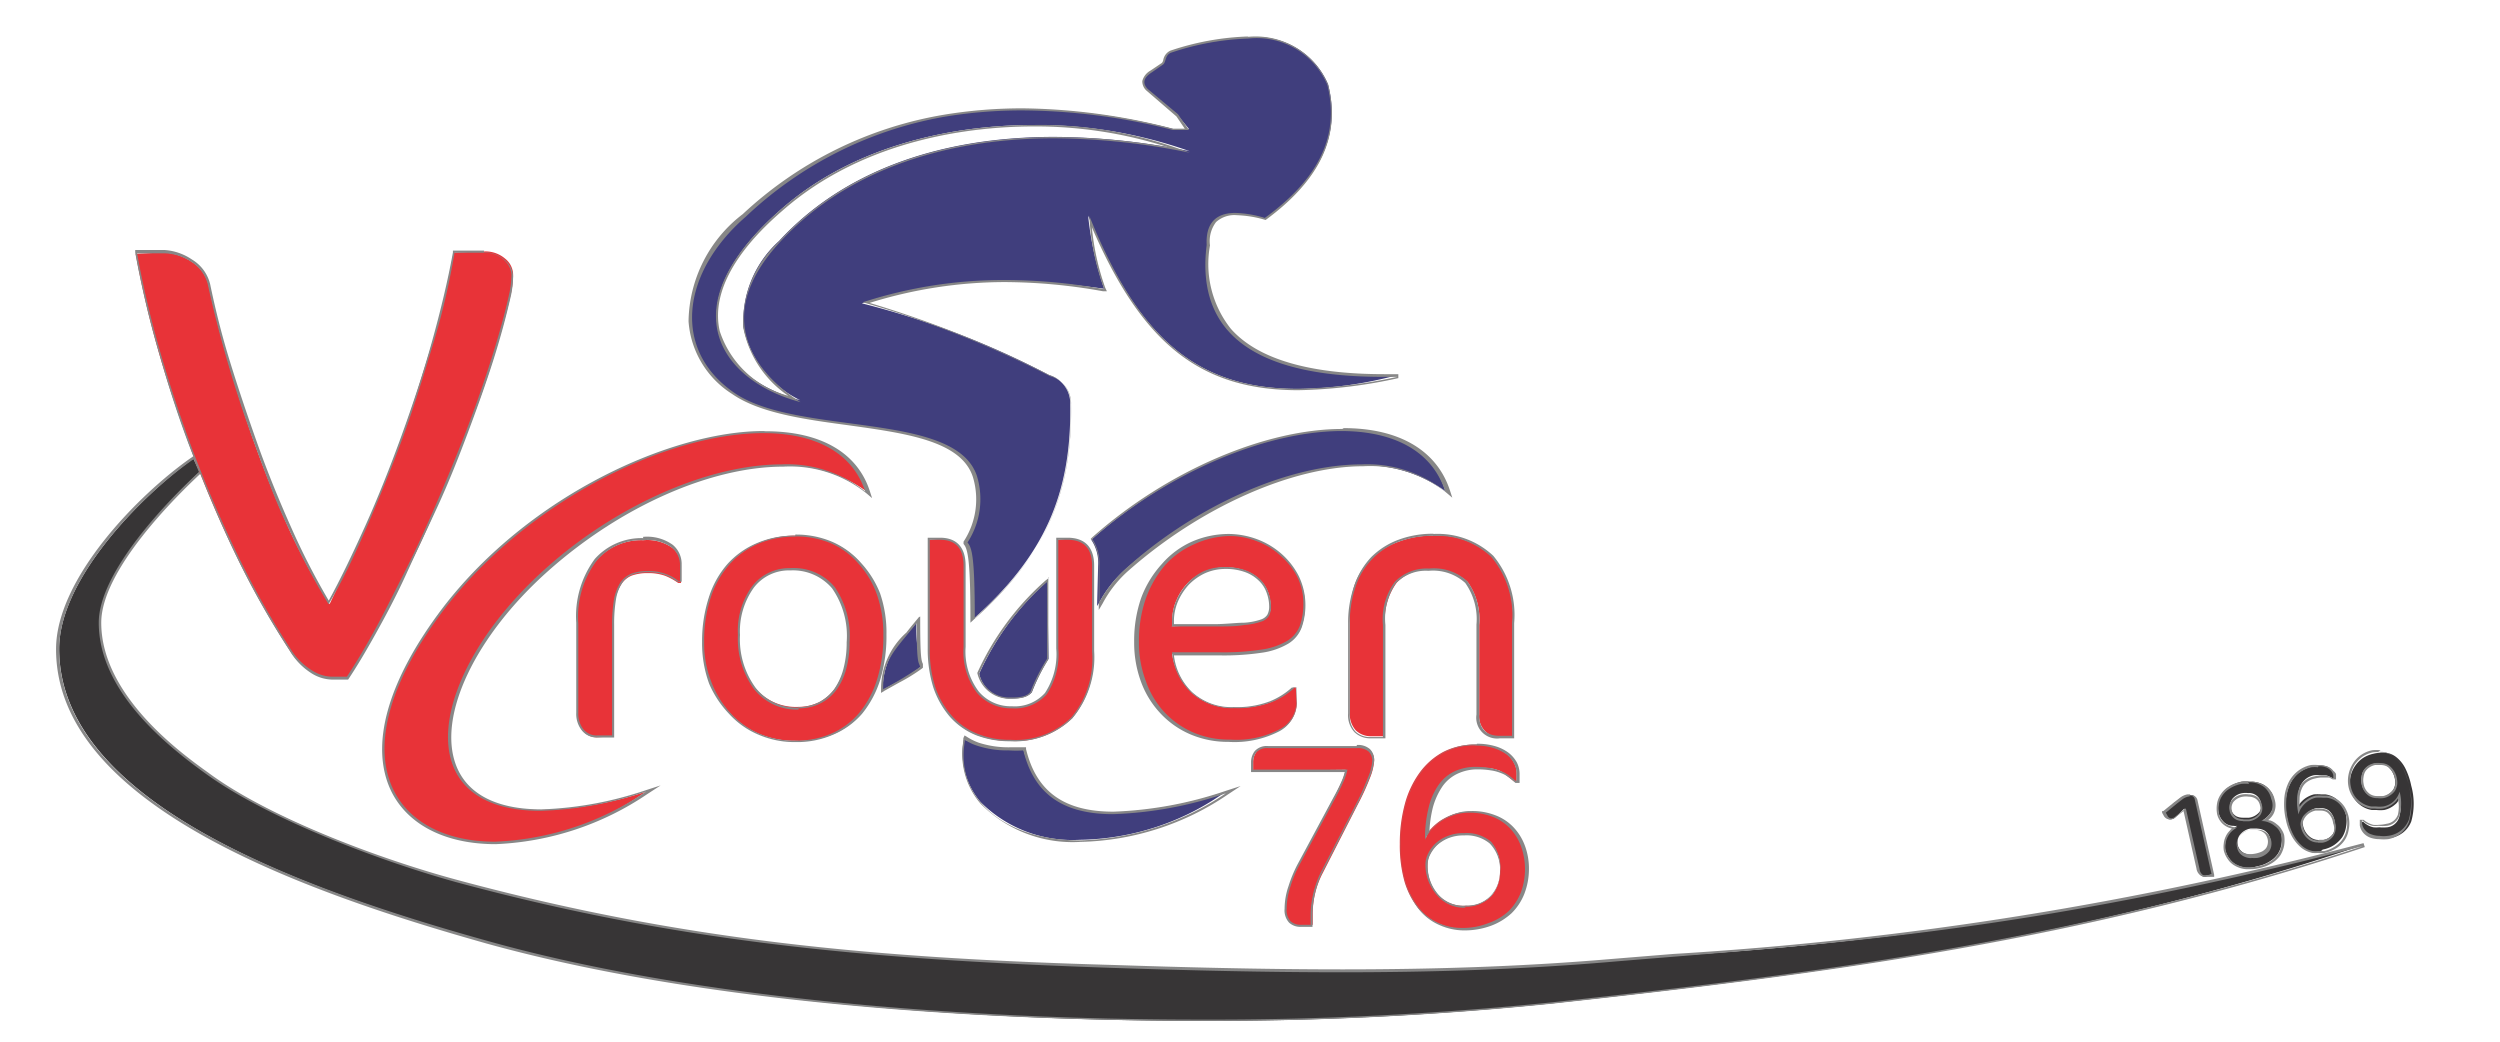 <svg id="Calque_1" data-name="Calque 1" xmlns="http://www.w3.org/2000/svg" viewBox="0 0 120 50"><defs><style>.cls-1{fill:#373536;}.cls-2{fill:#878787;}.cls-3{fill:#e83338;}.cls-4{fill:#403e7d;}</style></defs><path class="cls-1" d="M57.64,49c-7.76,0-22.53-.49-34.21-3.78C14.59,42.72,2.84,38.55,2.84,31.14c0-3.37,4-7.39,6.44-9.13l.31.63c-1.13,1.1-4.8,4.69-4.8,7.25,0,3.54,3.88,6.32,5.16,7.24,2.94,2.11,8.3,4.16,12,5.17,10.79,2.91,20.06,3.73,31.5,4.11,3,.09,7,.21,10.95.21,4.74,0,8.92-.16,12.8-.49l3.08-.25a170.84,170.84,0,0,0,33.14-5.32c-13.48,4.57-26.09,6.2-38.89,7.6A160.91,160.91,0,0,1,57.64,49Z"/><path class="cls-2" d="M9.3,22.05l.25.61C8.09,24,4.74,27.44,4.74,29.89c0,3.27,3.2,5.86,5.18,7.28,3.18,2.29,8.8,4.3,12,5.18,10.38,2.8,19.28,3.7,31.52,4.11,3.65.12,7.3.21,10.95.21,4.27,0,8.55-.13,12.81-.49,9.91-.84,19.9-1.31,36.23-5.57-14.06,4.66-27.32,6.23-38.92,7.5a161.06,161.06,0,0,1-16.92.83c-11.62,0-24.55-1.06-34.2-3.78-10.8-3-20.55-7.22-20.55-14,0-3.29,3.81-7.27,6.41-9.09m0-.15-.1.07c-2.5,1.75-6.46,5.78-6.46,9.17,0,7.45,11.77,11.62,20.63,14.12C35.1,48.55,49.88,49,57.64,49a160.77,160.77,0,0,0,16.93-.83c12.81-1.4,25.42-3,38.94-7.51l-.06-.19a169.3,169.3,0,0,1-33.14,5.32l-3.07.25c-3.88.33-8.07.49-12.8.49-4,0-7.94-.11-10.95-.21C42.05,46,32.79,45.16,22,42.25c-3.73-1-9.09-3-12-5.16-1.27-.91-5.14-3.69-5.14-7.2,0-2.54,3.65-6.12,4.77-7.16l.05,0,0-.07L9.4,22l-.05-.12Z"/><path class="cls-3" d="M23.76,40.45c-2.35,0-4.14-.91-4.92-2.49-1.07-2.17-.19-5.29,2.48-8.79,4.19-5.47,11-8.43,15.32-8.43,2.59,0,4.34,1,4.94,2.84a6.57,6.57,0,0,0-4.07-1.24c-3.45,0-7.89,2-11.3,5s-5.35,7-4.44,9.38c.53,1.41,2,2.16,4.15,2.16A17.17,17.17,0,0,0,31,38,13,13,0,0,1,23.76,40.45Z"/><path class="cls-2" d="M36.64,20.79c2.41,0,4.26.88,4.89,2.8a6,6,0,0,0-4-1.3c-3.55,0-8,2-11.34,5-5.59,5-6.78,11.63-.25,11.63A17.18,17.18,0,0,0,31,38a13.77,13.77,0,0,1-7.24,2.4c-5,0-7.73-4.21-2.4-11.2,4-5.18,10.65-8.41,15.28-8.41m0-.1h0c-4.31,0-11.16,3-15.36,8.45C18.6,32.66,17.71,35.8,18.79,38c.8,1.6,2.6,2.52,5,2.52a14,14,0,0,0,7.29-2.41l.63-.41-.71.23a17.45,17.45,0,0,1-5,.92c-2.16,0-3.58-.73-4.11-2.12-.9-2.37.92-6.21,4.43-9.33s7.83-5,11.27-5a5.85,5.85,0,0,1,4,1.28l.27.23-.11-.34c-.6-1.85-2.37-2.87-5-2.87Z"/><path class="cls-3" d="M28.68,35.39a.86.86,0,0,1-.72-.33,1.23,1.23,0,0,1-.25-.8V29.93a4.5,4.5,0,0,1,.88-3,2.88,2.88,0,0,1,2.29-1,2.1,2.1,0,0,1,1.4.37,1.12,1.12,0,0,1,.41.86v.82h-.14a3,3,0,0,0-.62-.34,2.37,2.37,0,0,0-.83-.13,2.24,2.24,0,0,0-.78.12,1.08,1.08,0,0,0-.5.42,2.08,2.08,0,0,0-.3.78A7.33,7.33,0,0,0,29.43,30v5.35Z"/><path class="cls-2" d="M30.88,25.93a2,2,0,0,1,1.36.35,1.08,1.08,0,0,1,.4.83v.77h-.09a1.88,1.88,0,0,0-.6-.33,2.26,2.26,0,0,0-.85-.14,2.13,2.13,0,0,0-.8.13,1.22,1.22,0,0,0-.53.43,2.39,2.39,0,0,0-.3.8A7.46,7.46,0,0,0,29.38,30v5.3h-.7A.81.81,0,0,1,28,35a1.22,1.22,0,0,1-.24-.77V29.93a4.46,4.46,0,0,1,.87-3,2.81,2.81,0,0,1,2.25-1m0-.1a3,3,0,0,0-2.33,1,4.62,4.62,0,0,0-.89,3.06v4.33a1.27,1.27,0,0,0,.26.83.91.91,0,0,0,.76.35h.8V30a7.21,7.21,0,0,1,.09-1.25,2,2,0,0,1,.29-.76,1,1,0,0,1,.48-.4,2.09,2.09,0,0,1,.76-.12,2.31,2.31,0,0,1,.82.13,2.18,2.18,0,0,1,.57.32l0,0h.23v-.87a1.19,1.19,0,0,0-.43-.9,2.11,2.11,0,0,0-1.43-.38Z"/><path class="cls-3" d="M38.17,35.56a4.44,4.44,0,0,1-1.75-.34,4.07,4.07,0,0,1-1.4-1,4.8,4.8,0,0,1-.93-1.51,5.45,5.45,0,0,1-.34-1.94,6.88,6.88,0,0,1,.31-2.11A4.73,4.73,0,0,1,35,27.07a4,4,0,0,1,1.4-1,4.45,4.45,0,0,1,1.82-.36,4.32,4.32,0,0,1,1.74.34,3.78,3.78,0,0,1,1.36,1,4.45,4.45,0,0,1,.87,1.5,5.68,5.68,0,0,1,.31,1.94,7.11,7.11,0,0,1-.3,2.15,4.87,4.87,0,0,1-.86,1.61,3.78,3.78,0,0,1-1.36,1A4.38,4.38,0,0,1,38.17,35.56Zm-.23-8.25a2.21,2.21,0,0,0-1.79.84,3.59,3.59,0,0,0-.68,2.31A4,4,0,0,0,36.22,33a2.57,2.57,0,0,0,2.11.93,2.31,2.31,0,0,0,1-.23,2.34,2.34,0,0,0,.75-.65,3.18,3.18,0,0,0,.46-1,5,5,0,0,0,.15-1.26A4.12,4.12,0,0,0,40,28.19,2.53,2.53,0,0,0,37.94,27.31Z"/><path class="cls-2" d="M38.17,25.75a4.36,4.36,0,0,1,1.72.33,3.7,3.7,0,0,1,1.34,1,4.42,4.42,0,0,1,.87,1.48,5.77,5.77,0,0,1,.3,1.92,6.93,6.93,0,0,1-.3,2.13,4.7,4.7,0,0,1-.85,1.6,3.66,3.66,0,0,1-1.34,1,4.25,4.25,0,0,1-1.74.34,4.31,4.31,0,0,1-1.73-.34,4,4,0,0,1-1.39-1,4.66,4.66,0,0,1-.91-1.49,5.09,5.09,0,0,1-.34-1.92,6.57,6.57,0,0,1,.31-2.1A4.56,4.56,0,0,1,35,27.11a3.86,3.86,0,0,1,1.38-1,4.48,4.48,0,0,1,1.8-.35M38.33,34a2.27,2.27,0,0,0,1.06-.24,2.22,2.22,0,0,0,.77-.66,3,3,0,0,0,.46-1,4.78,4.78,0,0,0,.16-1.28,4.13,4.13,0,0,0-.72-2.65,2.56,2.56,0,0,0-2.12-.9,2.24,2.24,0,0,0-1.83.86,3.62,3.62,0,0,0-.69,2.34,4.09,4.09,0,0,0,.76,2.59,2.6,2.6,0,0,0,2.15,1m-.16-8.35a4.51,4.51,0,0,0-1.84.36,4,4,0,0,0-1.41,1,4.48,4.48,0,0,0-.9,1.62,6.76,6.76,0,0,0-.32,2.13,5.6,5.6,0,0,0,.34,2A4.87,4.87,0,0,0,35,34.27a4,4,0,0,0,1.42,1,4.34,4.34,0,0,0,1.77.35A4.29,4.29,0,0,0,40,35.26a3.77,3.77,0,0,0,1.38-1,4.89,4.89,0,0,0,.87-1.63,7.18,7.18,0,0,0,.3-2.16,5.8,5.8,0,0,0-.31-2A4.69,4.69,0,0,0,41.31,27a3.9,3.9,0,0,0-1.38-1,4.38,4.38,0,0,0-1.76-.34Zm.16,8.25A2.49,2.49,0,0,1,36.26,33a3.94,3.94,0,0,1-.74-2.52,3.58,3.58,0,0,1,.67-2.28,2.12,2.12,0,0,1,1.75-.82,2.47,2.47,0,0,1,2,.86,4,4,0,0,1,.7,2.59,4.92,4.92,0,0,1-.15,1.25,3.05,3.05,0,0,1-.45,1,2.13,2.13,0,0,1-.74.63,2.18,2.18,0,0,1-1,.23Z"/><path class="cls-3" d="M48.47,35.56a4.14,4.14,0,0,1-1.6-.29,3.28,3.28,0,0,1-1.23-.87A3.94,3.94,0,0,1,44.85,33a5.94,5.94,0,0,1-.27-1.87V25.91l.54-.05c.78,0,1.18.44,1.18,1.3v3.89a3.27,3.27,0,0,0,.63,2.17,2.09,2.09,0,0,0,1.64.73,2,2,0,0,0,1.63-.65,3.45,3.45,0,0,0,.55-2.17V25.91l.49-.05c.81,0,1.23.44,1.23,1.3v4.12a4.45,4.45,0,0,1-1,3.19A3.88,3.88,0,0,1,48.47,35.56Z"/><path class="cls-2" d="M51.24,25.91c.78,0,1.18.41,1.18,1.25v4.12a4.39,4.39,0,0,1-1,3.16,3.81,3.81,0,0,1-2.92,1.07,4,4,0,0,1-1.58-.29,3.17,3.17,0,0,1-1.22-.85A4,4,0,0,1,44.9,33a5.81,5.81,0,0,1-.27-1.85V25.91h.49c.75,0,1.13.41,1.13,1.25v3.89a3.28,3.28,0,0,0,.64,2.2,2.14,2.14,0,0,0,1.68.75,2.05,2.05,0,0,0,1.67-.67,3.46,3.46,0,0,0,.56-2.2V25.91h.44m0-.1H50.7v5.32a3.37,3.37,0,0,1-.54,2.13,1.94,1.94,0,0,1-1.59.64,2,2,0,0,1-1.6-.72,3.18,3.18,0,0,1-.62-2.13V27.16c0-.89-.43-1.35-1.23-1.35h-.59v5.33A6.12,6.12,0,0,0,44.8,33a4.22,4.22,0,0,0,.8,1.41,3.38,3.38,0,0,0,1.25.88,4.45,4.45,0,0,0,1.62.29,4,4,0,0,0,3-1.1,4.56,4.56,0,0,0,1.05-3.23V27.16c0-.89-.44-1.35-1.28-1.35Z"/><path class="cls-3" d="M59.05,35.56a4.64,4.64,0,0,1-1.81-.35,4.28,4.28,0,0,1-1.41-1,4.46,4.46,0,0,1-.93-1.51,5.34,5.34,0,0,1-.33-1.9,6.09,6.09,0,0,1,.34-2.1,5.05,5.05,0,0,1,.93-1.62,4.14,4.14,0,0,1,1.42-1A4.22,4.22,0,0,1,59,25.68a3.93,3.93,0,0,1,1.35.25,3.74,3.74,0,0,1,1.15.7,3.45,3.45,0,0,1,.8,1.05A2.86,2.86,0,0,1,62.64,29a3.18,3.18,0,0,1-.17,1.08,1.52,1.52,0,0,1-.64.76,3.45,3.45,0,0,1-1.24.42,12.21,12.21,0,0,1-2,.13H56.26a3.32,3.32,0,0,0,.94,1.85,2.88,2.88,0,0,0,2.07.73A4.6,4.6,0,0,0,61,33.7,3.58,3.58,0,0,0,62.09,33l0,0h.11l.05.76a1.49,1.49,0,0,1-.81,1.28A4.55,4.55,0,0,1,59.05,35.56Zm-.2-8.33a2.46,2.46,0,0,0-1,.21A2.35,2.35,0,0,0,57,28a2.58,2.58,0,0,0-.52.79,2.36,2.36,0,0,0-.21.88l0,.39L58.37,30c.57,0,1,0,1.38-.07a3.07,3.07,0,0,0,.79-.15.65.65,0,0,0,.36-.26.86.86,0,0,0,.09-.41,2.08,2.08,0,0,0-.13-.71,1.67,1.67,0,0,0-.4-.59,1.85,1.85,0,0,0-.67-.41A2.69,2.69,0,0,0,58.85,27.23Z"/><path class="cls-2" d="M59,25.73a3.57,3.57,0,0,1,1.33.25,3.34,3.34,0,0,1,1.13.69,3.41,3.41,0,0,1,.8,1,2.86,2.86,0,0,1,.3,1.3,3.12,3.12,0,0,1-.17,1.07,1.45,1.45,0,0,1-.62.73,3.35,3.35,0,0,1-1.22.41,12.08,12.08,0,0,1-2,.13H56.26a2.94,2.94,0,0,0,.91,1.93,2.9,2.9,0,0,0,2.1.75,4.51,4.51,0,0,0,1.78-.29,3.51,3.51,0,0,0,1.08-.68h.09v.71A1.45,1.45,0,0,1,61.43,35a4.46,4.46,0,0,1-2.39.5,4.35,4.35,0,0,1-1.78-.35,4.17,4.17,0,0,1-1.4-1A4.24,4.24,0,0,1,55,32.69a5.19,5.19,0,0,1-.33-1.88A6.18,6.18,0,0,1,55,28.73a5.19,5.19,0,0,1,.93-1.61,4.07,4.07,0,0,1,1.4-1A4.25,4.25,0,0,1,59,25.73m-2.79,4.34,2.13,0c.57,0,1,0,1.38-.07a3.19,3.19,0,0,0,.81-.16.65.65,0,0,0,.38-.28.91.91,0,0,0,.1-.43,2,2,0,0,0-.14-.73,1.62,1.62,0,0,0-.4-.61,2.12,2.12,0,0,0-.69-.42,2.8,2.8,0,0,0-1-.15,2.38,2.38,0,0,0-1.05.22A2.43,2.43,0,0,0,57,28a2.91,2.91,0,0,0-.53.81,2.46,2.46,0,0,0-.21.9l0,.39M59,25.63a4.44,4.44,0,0,0-1.79.37,4.14,4.14,0,0,0-1.43,1.06,5,5,0,0,0-1,1.63,6.24,6.24,0,0,0-.34,2.12,5.41,5.41,0,0,0,.33,1.92,4.43,4.43,0,0,0,.94,1.52,4.25,4.25,0,0,0,1.43,1,4.58,4.58,0,0,0,1.82.36,4.69,4.69,0,0,0,2.45-.51,1.57,1.57,0,0,0,.83-1.33V33h-.23l0,0a3.51,3.51,0,0,1-1.05.66,4.46,4.46,0,0,1-1.74.28,2.81,2.81,0,0,1-2-.72,2.9,2.9,0,0,1-.87-1.76h2.22a12.34,12.34,0,0,0,2-.13,3.44,3.44,0,0,0,1.26-.43,1.53,1.53,0,0,0,.65-.78,3.24,3.24,0,0,0-.13-2.45,3.59,3.59,0,0,0-.82-1.07,3.74,3.74,0,0,0-1.17-.71A4,4,0,0,0,59,25.63ZM56.35,30v-.28a2.45,2.45,0,0,1,.2-.87,2.92,2.92,0,0,1,.51-.78,2.64,2.64,0,0,1,.77-.55,2.37,2.37,0,0,1,1-.21,2.67,2.67,0,0,1,.93.15,1.84,1.84,0,0,1,.65.4,1.47,1.47,0,0,1,.38.57,1.93,1.93,0,0,1,.13.69.8.8,0,0,1-.09.39.59.59,0,0,1-.32.23,3.07,3.07,0,0,1-.79.15c-.35,0-.81.06-1.37.07l-2,0Z"/><path class="cls-3" d="M72,35.39a1,1,0,0,1-1-1.09V30a3.08,3.08,0,0,0-.55-2.06,2.35,2.35,0,0,0-1.8-.6,2.06,2.06,0,0,0-1.6.62,3,3,0,0,0-.57,2v5.38l-.65,0a1.05,1.05,0,0,1-.75-.28,1.18,1.18,0,0,1-.29-.86V29.93A5.25,5.25,0,0,1,65,28.14a3.56,3.56,0,0,1,.82-1.34A3.63,3.63,0,0,1,67.14,26a4.57,4.57,0,0,1,1.65-.29,3.77,3.77,0,0,1,2.82,1,4.4,4.4,0,0,1,1,3.19v5.48Z"/><path class="cls-2" d="M68.79,25.73a3.74,3.74,0,0,1,2.79,1,4.37,4.37,0,0,1,1,3.16v5.43H72c-.67,0-1-.35-1-1V30a3.09,3.09,0,0,0-.57-2.1,2.36,2.36,0,0,0-1.83-.61,2.12,2.12,0,0,0-1.64.63A3,3,0,0,0,66.38,30v5.38h-.6a1,1,0,0,1-.72-.27,1.09,1.09,0,0,1-.27-.82V29.93a5.39,5.39,0,0,1,.28-1.77A3.44,3.44,0,0,1,67.15,26a4.78,4.78,0,0,1,1.64-.28m0-.1a4.68,4.68,0,0,0-1.67.29,3.64,3.64,0,0,0-1.31.84A3.74,3.74,0,0,0,65,28.12a5.37,5.37,0,0,0-.29,1.81v4.32a1.19,1.19,0,0,0,.31.9,1.09,1.09,0,0,0,.78.29h.7V30A3,3,0,0,1,67,28a2,2,0,0,1,1.57-.6,2.3,2.3,0,0,1,1.76.58,3,3,0,0,1,.54,2V34.3A1,1,0,0,0,72,35.44h.68V29.91a4.46,4.46,0,0,0-1-3.23,3.88,3.88,0,0,0-2.86-1.05Z"/><path class="cls-3" d="M15.9,32.53a1.91,1.91,0,0,1-1-.32,3.11,3.11,0,0,1-1-1,41.23,41.23,0,0,1-2.51-4.44c-.77-1.57-1.47-3.2-2.09-4.84s-1.18-3.3-1.66-4.95-.85-3.26-1.13-4.8l1.34-.06a2.6,2.6,0,0,1,1.33.43,1.82,1.82,0,0,1,.86,1.25c.22,1,.51,2.18.89,3.48s.81,2.67,1.31,4.06,1.05,2.75,1.65,4.09A32.83,32.83,0,0,0,15.82,29c.51-1.08,1.12-2.33,1.74-3.72s1.2-2.85,1.74-4.35,1-3,1.47-4.54.77-3,1-4.27l1.47-.05a1.44,1.44,0,0,1,1,.34,1,1,0,0,1,.39.78,4.57,4.57,0,0,1-.1.88c-.22,1-.51,2-.86,3.15s-.77,2.3-1.22,3.46S21.49,23,21,24.2s-1,2.26-1.52,3.3-1,2-1.47,2.85-.92,1.59-1.3,2.16l0,0Z"/><path class="cls-2" d="M23.25,12.13a1.31,1.31,0,0,1,.92.33,1,1,0,0,1,.38.74,4.47,4.47,0,0,1-.1.87c-.22,1-.5,2-.86,3.14s-.76,2.29-1.21,3.46-.94,2.35-1.44,3.51-1,2.26-1.53,3.3-1,2-1.47,2.85-.91,1.58-1.29,2.15H15.9a1.86,1.86,0,0,1-.94-.31,3.13,3.13,0,0,1-1-1,41,41,0,0,1-2.51-4.44q-1.14-2.36-2.09-4.82c-.62-1.65-1.17-3.29-1.65-4.95s-.85-3.25-1.13-4.8H7.9a2.48,2.48,0,0,1,1.3.42A1.79,1.79,0,0,1,10,13.77c.22,1,.51,2.17.89,3.49s.82,2.67,1.31,4,1,2.76,1.65,4.1A33.88,33.88,0,0,0,15.77,29C16.38,28,17,26.7,17.6,25.31s1.2-2.85,1.75-4.35,1-3,1.47-4.55.77-2.95,1-4.28h1.42m0-.1H21.74v.09c-.24,1.32-.58,2.75-1,4.26s-.93,3.05-1.47,4.54-1.14,3-1.75,4.35-1.17,2.52-1.74,3.56A33.64,33.64,0,0,1,14,25.37c-.6-1.34-1.16-2.71-1.65-4.09S11.4,18.54,11,17.23s-.68-2.48-.89-3.48a1.9,1.9,0,0,0-.89-1.29A2.66,2.66,0,0,0,7.9,12H6.49l0,.12A48.13,48.13,0,0,0,7.65,17c.47,1.65,1,3.31,1.65,4.95s1.33,3.27,2.09,4.84a41.44,41.44,0,0,0,2.52,4.45,3.17,3.17,0,0,0,1,1.05,1.93,1.93,0,0,0,1,.33h.8l0,0c.39-.58.82-1.3,1.3-2.16s1-1.83,1.47-2.86,1-2.15,1.53-3.3,1-2.34,1.44-3.51.86-2.34,1.22-3.47.64-2.18.86-3.15a4.67,4.67,0,0,0,.1-.89,1.06,1.06,0,0,0-.41-.81,1.44,1.44,0,0,0-1-.36Z"/><path class="cls-3" d="M62.44,44.45a.73.73,0,0,1-.53-.19.85.85,0,0,1-.2-.63,3.59,3.59,0,0,1,.18-1.08,5.78,5.78,0,0,1,.42-1L64,38.34c.14-.26.26-.51.37-.74a2.93,2.93,0,0,0,.22-.65L60.15,37l0-.41a.83.83,0,0,1,.17-.52.75.75,0,0,1,.59-.22h4.27a.8.8,0,0,1,.61.19.68.68,0,0,1,.17.5,2.75,2.75,0,0,1-.21.82,11.14,11.14,0,0,1-.58,1.26l-1.68,3.29a4.11,4.11,0,0,0-.37,1,4.3,4.3,0,0,0-.11.93v.55Z"/><path class="cls-2" d="M65.13,35.91a.79.79,0,0,1,.57.17.64.64,0,0,1,.17.47,2.7,2.7,0,0,1-.22.8,12.72,12.72,0,0,1-.57,1.26l-1.69,3.28a4.81,4.81,0,0,0-.48,2v.5h-.47a.71.71,0,0,1-.49-.17.79.79,0,0,1-.19-.6,3.47,3.47,0,0,1,.18-1.06,5.79,5.79,0,0,1,.41-1l1.73-3.22c.14-.26.27-.51.37-.74a3.07,3.07,0,0,0,.23-.66H60.15V36.6a.76.76,0,0,1,.16-.49.68.68,0,0,1,.55-.2h4.27m0-.1H60.86a.77.77,0,0,0-.63.24.87.87,0,0,0-.18.55v.46h4.5a2.78,2.78,0,0,1-.19.52c-.1.23-.23.48-.37.73l-1.73,3.22a6.42,6.42,0,0,0-.41,1,3.38,3.38,0,0,0-.19,1.09.87.87,0,0,0,.22.67.8.8,0,0,0,.56.2H63v-.6a4.74,4.74,0,0,1,.47-2l1.69-3.29c.24-.46.43-.89.58-1.26a2.94,2.94,0,0,0,.22-.84.73.73,0,0,0-.2-.54.86.86,0,0,0-.64-.2Z"/><path class="cls-3" d="M70.22,44.58a2.82,2.82,0,0,1-1.15-.24,2.67,2.67,0,0,1-1-.75,3.84,3.84,0,0,1-.65-1.26,6.48,6.48,0,0,1-.23-1.81,7.26,7.26,0,0,1,.24-1.92,4.59,4.59,0,0,1,.71-1.51,3.4,3.4,0,0,1,1.14-1,3.3,3.3,0,0,1,1.52-.35,2.88,2.88,0,0,1,.88.12,2.39,2.39,0,0,1,.62.31,1.26,1.26,0,0,1,.37.44,1.07,1.07,0,0,1,.13.5v.41h-.11l-.36-.28A2,2,0,0,0,72,37a2.89,2.89,0,0,0-.49-.13,4.23,4.23,0,0,0-.66,0,2.4,2.4,0,0,0-1,.2,1.9,1.9,0,0,0-.74.62,3,3,0,0,0-.48,1.08,6.11,6.11,0,0,0-.18,1.45.88.88,0,0,1,.24-.44,2.53,2.53,0,0,1,.5-.42,3.2,3.2,0,0,1,.62-.29,2.44,2.44,0,0,1,.71-.1,3.15,3.15,0,0,1,1.13.19,2.51,2.51,0,0,1,.86.56,2.77,2.77,0,0,1,.54.87,3.21,3.21,0,0,1,.19,1.1,3.44,3.44,0,0,1-.21,1.18,2.66,2.66,0,0,1-1.57,1.51A3.58,3.58,0,0,1,70.22,44.58Zm.1-4.53a1.86,1.86,0,0,0-.77.14,1.63,1.63,0,0,0-.56.35,1.52,1.52,0,0,0-.35.46,1.13,1.13,0,0,0-.12.48A2.15,2.15,0,0,0,69,42.93a1.68,1.68,0,0,0,1.32.55A1.64,1.64,0,0,0,71.59,43,1.8,1.8,0,0,0,72,41.82a1.86,1.86,0,0,0-.43-1.37A1.75,1.75,0,0,0,70.32,40.05Z"/><path class="cls-2" d="M70.84,35.79a2.75,2.75,0,0,1,.86.12,2.17,2.17,0,0,1,.61.3,1.31,1.31,0,0,1,.36.43,1,1,0,0,1,.12.47v.36h-.06a3.92,3.92,0,0,0-.33-.27A1.62,1.62,0,0,0,72,37a2.12,2.12,0,0,0-.5-.14,4.36,4.36,0,0,0-.67-.05,2.31,2.31,0,0,0-1,.21,1.9,1.9,0,0,0-.76.63,3.14,3.14,0,0,0-.49,1.09,6.08,6.08,0,0,0-.18,1.56,1.92,1.92,0,0,1,.33-.49,2.22,2.22,0,0,1,.49-.42,3.08,3.08,0,0,1,.61-.28,2.26,2.26,0,0,1,.69-.1,3,3,0,0,1,1.11.19,2.32,2.32,0,0,1,.84.55,2.55,2.55,0,0,1,.53.85,3.24,3.24,0,0,1,0,2.24,2.66,2.66,0,0,1-.59.9,2.76,2.76,0,0,1-1,.58,3.26,3.26,0,0,1-1.24.22,2.7,2.7,0,0,1-1.13-.24,2.53,2.53,0,0,1-.94-.73,3.77,3.77,0,0,1-.64-1.25,5.94,5.94,0,0,1-.23-1.79,7.06,7.06,0,0,1,.24-1.9,4.72,4.72,0,0,1,.7-1.5,3.3,3.3,0,0,1,1.13-1,3.06,3.06,0,0,1,1.49-.35m-.52,7.74a1.63,1.63,0,0,0,1.3-.49,1.76,1.76,0,0,0,.44-1.22,1.9,1.9,0,0,0-.44-1.41,1.83,1.83,0,0,0-1.3-.41,2,2,0,0,0-.79.14,1.85,1.85,0,0,0-.58.36,1.73,1.73,0,0,0-.35.48,1.24,1.24,0,0,0-.13.5A2.22,2.22,0,0,0,69,43a1.7,1.7,0,0,0,1.36.57m.52-7.84a3.24,3.24,0,0,0-1.54.36,3.49,3.49,0,0,0-1.16,1,4.92,4.92,0,0,0-.72,1.53,7.29,7.29,0,0,0-.24,1.93,6.13,6.13,0,0,0,.24,1.82,3.85,3.85,0,0,0,.65,1.28,2.56,2.56,0,0,0,1,.76,2.89,2.89,0,0,0,1.17.25,3.69,3.69,0,0,0,1.28-.22,3,3,0,0,0,1-.61,2.69,2.69,0,0,0,.61-.93,3.33,3.33,0,0,0,.22-1.2,3.14,3.14,0,0,0-.2-1.12,2.57,2.57,0,0,0-.55-.88,2.35,2.35,0,0,0-.87-.57,3.05,3.05,0,0,0-1.15-.2,2.17,2.17,0,0,0-.72.11,2.59,2.59,0,0,0-.63.29,2.17,2.17,0,0,0-.52.43l-.14.17a6,6,0,0,1,.16-1.14,3.36,3.36,0,0,1,.48-1.06,1.83,1.83,0,0,1,.73-.6,2.23,2.23,0,0,1,.94-.2,4,4,0,0,1,.65.05,2,2,0,0,1,.48.13,1.46,1.46,0,0,1,.37.2,3.82,3.82,0,0,1,.32.27l0,0h.2v-.46a1.25,1.25,0,0,0-.13-.52,1.52,1.52,0,0,0-.39-.46,2,2,0,0,0-.64-.32,3,3,0,0,0-.89-.12Zm-.52,7.74A1.59,1.59,0,0,1,69,42.89a2.07,2.07,0,0,1-.47-1.41,1.05,1.05,0,0,1,.12-.46,1.73,1.73,0,0,1,.33-.45,1.84,1.84,0,0,1,.55-.34,1.93,1.93,0,0,1,.75-.13,1.75,1.75,0,0,1,1.23.39A1.78,1.78,0,0,1,72,41.82,1.67,1.67,0,0,1,71.55,43a1.54,1.54,0,0,1-1.23.46Z"/><path class="cls-1" d="M105.88,42.09a.35.35,0,0,1-.2-.05.41.41,0,0,1-.18-.31l-.65-2.92-.44.43a.35.35,0,0,1-.22.09c-.14,0-.21-.07-.24-.13l-.11-.18.54-.49.3-.23a.85.85,0,0,1,.31-.13h.07a.39.39,0,0,1,.18,0,.29.29,0,0,1,.16.2l.8,3.58-.23.1Z"/><path class="cls-2" d="M105.07,38.21a.28.28,0,0,1,.15,0,.21.21,0,0,1,.13.17l.8,3.57L106,42h-.09a.33.33,0,0,1-.17,0,.4.4,0,0,1-.16-.28l-.66-2.92-.51.4a.34.34,0,0,1-.19.08h0a.2.2,0,0,1-.16-.09l-.1-.18.52-.43.3-.23a.74.74,0,0,1,.29-.12h.07m0-.1H105a.81.81,0,0,0-.33.14l-.3.23-.53.43-.06,0,0,.08.1.18a.34.34,0,0,0,.23.14h.06a.38.38,0,0,0,.25-.1l.39-.3.62,2.76a.48.48,0,0,0,.21.34.4.4,0,0,0,.22.06H106l.18,0,.1,0,0-.1-.8-3.58a.33.33,0,0,0-.19-.23.45.45,0,0,0-.19,0Z"/><path class="cls-1" d="M108,41.65h-.18a1.42,1.42,0,0,1-.48-.14,1,1,0,0,1-.34-.31,1.14,1.14,0,0,1-.19-.42,1.06,1.06,0,0,1,0-.31,1.18,1.18,0,0,1,.08-.31,1.26,1.26,0,0,1,.19-.28,1.5,1.5,0,0,1,.31-.24.63.63,0,0,1-.19,0,.65.65,0,0,1-.42-.15.9.9,0,0,1-.29-.49,1.29,1.29,0,0,1,0-.48,1.16,1.16,0,0,1,.18-.43,1.25,1.25,0,0,1,.37-.35,2,2,0,0,1,.55-.22,1.87,1.87,0,0,1,.4,0h.14a1.35,1.35,0,0,1,.47.12,1,1,0,0,1,.35.29,1,1,0,0,1,.2.43A.87.87,0,0,1,109,39a1.22,1.22,0,0,1-.4.38l.09,0a.58.58,0,0,1,.18,0,1.26,1.26,0,0,1,.3.18.89.89,0,0,1,.34.5,1.47,1.47,0,0,1,0,.47,1.23,1.23,0,0,1-.17.45,1.2,1.2,0,0,1-.38.36,1.62,1.62,0,0,1-.61.24A1.67,1.67,0,0,1,108,41.65Zm.32-1.88-.29,0a.81.81,0,0,0-.52.31.6.6,0,0,0-.1.47.58.58,0,0,0,.31.4.74.74,0,0,0,.34.08,1,1,0,0,0,.28,0,1.14,1.14,0,0,0,.33-.12,1,1,0,0,0,.21-.18.47.47,0,0,0,.09-.22.66.66,0,0,0,0-.24.64.64,0,0,0-.1-.24.73.73,0,0,0-.18-.17.77.77,0,0,0-.27-.08Zm-.39-1.7a1,1,0,0,0-.28,0,.78.78,0,0,0-.5.28.53.53,0,0,0-.08.44.56.56,0,0,0,.29.4.75.75,0,0,0,.31.06l.28,0a.78.78,0,0,0,.5-.27.53.53,0,0,0,.07-.45.55.55,0,0,0-.28-.39A.59.59,0,0,0,107.88,38.07Z"/><path class="cls-2" d="M107.91,37.55h.14a1.16,1.16,0,0,1,.45.12.86.86,0,0,1,.33.27,1,1,0,0,1,.19.41A.77.77,0,0,1,109,39a1.1,1.1,0,0,1-.46.41.86.86,0,0,1,.36.07.92.92,0,0,1,.29.17.73.73,0,0,1,.21.22,1.06,1.06,0,0,1,.11.25,1.36,1.36,0,0,1,0,.45,1,1,0,0,1-.17.43,1.1,1.1,0,0,1-.36.35,1.69,1.69,0,0,1-.59.23,1.6,1.6,0,0,1-.42.05h-.17a1.24,1.24,0,0,1-.46-.14.85.85,0,0,1-.33-.29,1,1,0,0,1-.18-.4,1,1,0,0,1,0-.29.84.84,0,0,1,.08-.3,1.06,1.06,0,0,1,.18-.27,1.17,1.17,0,0,1,.3-.22,1.1,1.1,0,0,1-.61-.21.79.79,0,0,1-.27-.46,1.19,1.19,0,0,1,0-.46,1,1,0,0,1,.17-.41,1.11,1.11,0,0,1,.35-.33,1.65,1.65,0,0,1,.54-.22,1.78,1.78,0,0,1,.39,0m-.29,1.79.29,0a.87.87,0,0,0,.53-.29.58.58,0,0,0,.08-.49.6.6,0,0,0-.3-.43.74.74,0,0,0-.34-.08,1,1,0,0,0-.29,0,.82.82,0,0,0-.53.3.58.58,0,0,0-.09.48.6.6,0,0,0,.31.43.74.74,0,0,0,.34.07m.39,1.77a1.55,1.55,0,0,0,.29,0,1,1,0,0,0,.35-.13.84.84,0,0,0,.22-.19.62.62,0,0,0,.1-.24.77.77,0,0,0,0-.26.76.76,0,0,0-.11-.26.7.7,0,0,0-.2-.18.66.66,0,0,0-.29-.09h-.09l-.31,0a.87.87,0,0,0-.55.33.62.62,0,0,0-.09.51.58.58,0,0,0,.33.44.8.8,0,0,0,.36.08m-.1-3.66h0a1.48,1.48,0,0,0-.41,0,1.62,1.62,0,0,0-.57.22,1.2,1.2,0,0,0-.38.36,1.11,1.11,0,0,0-.19.45,1.46,1.46,0,0,0,0,.51.92.92,0,0,0,.31.51.93.93,0,0,0,.4.19.47.47,0,0,0-.1.1.89.89,0,0,0-.2.29,1,1,0,0,0-.09.33,1.13,1.13,0,0,0,0,.32,1.17,1.17,0,0,0,.2.44,1,1,0,0,0,.36.32,1.28,1.28,0,0,0,.5.15H108a1.7,1.7,0,0,0,.44-.05,1.81,1.81,0,0,0,.63-.25,1.38,1.38,0,0,0,.39-.37,1.43,1.43,0,0,0,.18-.47,1.6,1.6,0,0,0,0-.49.88.88,0,0,0-.13-.28.78.78,0,0,0-.23-.25.87.87,0,0,0-.31-.18l-.12,0a1,1,0,0,0,.27-.3.9.9,0,0,0,.07-.68,1.1,1.1,0,0,0-.21-.45,1,1,0,0,0-.37-.3,1.22,1.22,0,0,0-.48-.13Zm-.29,1.79a.65.65,0,0,1-.29-.06.5.5,0,0,1-.26-.36.51.51,0,0,1,.07-.4.73.73,0,0,1,.47-.26.93.93,0,0,1,.27,0,.65.65,0,0,1,.29.07.5.5,0,0,1,.25.36.47.47,0,0,1-.06.41.75.75,0,0,1-.47.25l-.27,0ZM108,41a.79.79,0,0,1-.32-.07.53.53,0,0,1-.28-.37.58.58,0,0,1,.09-.44.75.75,0,0,1,.49-.28l.28,0h.08a.61.61,0,0,1,.25.08.5.5,0,0,1,.17.15.73.73,0,0,1,.09.22.55.55,0,0,1,0,.22.5.5,0,0,1-.08.2.62.62,0,0,1-.19.16A1.45,1.45,0,0,1,108,41Z"/><path class="cls-1" d="M111.3,40.92a1.09,1.09,0,0,1-.26,0,1.18,1.18,0,0,1-.52-.24,1.9,1.9,0,0,1-.43-.52,2.86,2.86,0,0,1-.29-.8,3.17,3.17,0,0,1-.08-.9,2,2,0,0,1,.17-.76,1.55,1.55,0,0,1,.42-.58,1.57,1.57,0,0,1,.66-.32,1.13,1.13,0,0,1,.74,0,.54.54,0,0,1,.22.17.53.53,0,0,1,.12.22l0,.16h0l-.08,0-.17-.08a.6.6,0,0,0-.19-.06h-.16a2,2,0,0,0-.37,0,.91.91,0,0,0-.4.18,1,1,0,0,0-.27.35,1.34,1.34,0,0,0-.1.52,2,2,0,0,0,0,.53.36.36,0,0,1,0-.09,1.1,1.1,0,0,1,.19-.25,1.18,1.18,0,0,1,.25-.19,1.27,1.27,0,0,1,.32-.13,2.09,2.09,0,0,1,.34,0l.2,0a1.07,1.07,0,0,1,.46.17,1.19,1.19,0,0,1,.33.34,1.55,1.55,0,0,1,.21.49,1.53,1.53,0,0,1,0,.56,1.31,1.31,0,0,1-.18.49,1.57,1.57,0,0,1-.39.38,1.51,1.51,0,0,1-.55.22A1,1,0,0,1,111.3,40.92Zm.14-2.13-.26,0a1,1,0,0,0-.32.14.7.7,0,0,0-.21.21.86.86,0,0,0-.11.24.37.37,0,0,0,0,.21.91.91,0,0,0,.35.59.68.68,0,0,0,.42.14l.21,0A.71.71,0,0,0,112,40a.76.76,0,0,0,.06-.56.81.81,0,0,0-.31-.56A.64.64,0,0,0,111.44,38.79Z"/><path class="cls-2" d="M111.29,36.78h.09a.94.94,0,0,1,.31.07.69.69,0,0,1,.21.16.54.54,0,0,1,.1.2l0,.16h0l-.18-.09a1.17,1.17,0,0,0-.2-.06h-.24a2.19,2.19,0,0,0-.31.05,1,1,0,0,0-.42.19.81.81,0,0,0-.28.37,1.27,1.27,0,0,0-.11.54,2.73,2.73,0,0,0,.07.72,1.06,1.06,0,0,1,.1-.26,1.3,1.3,0,0,1,.18-.23,1.18,1.18,0,0,1,.25-.19,1,1,0,0,1,.3-.12,2.11,2.11,0,0,1,.33,0l.19,0a1.06,1.06,0,0,1,.44.16,1,1,0,0,1,.32.33,1.42,1.42,0,0,1,.2.47,1.46,1.46,0,0,1,0,.55,1.22,1.22,0,0,1-.54.82,1.63,1.63,0,0,1-.54.23l-.29,0a1,1,0,0,1-.25,0,1.09,1.09,0,0,1-.5-.23,1.75,1.75,0,0,1-.41-.5,2.71,2.71,0,0,1-.29-.79,3.07,3.07,0,0,1-.08-.89,2.17,2.17,0,0,1,.16-.74,1.57,1.57,0,0,1,.41-.56,1.53,1.53,0,0,1,.64-.31,1.25,1.25,0,0,1,.31,0m0,3.62.22,0a.77.77,0,0,0,.54-.35.81.81,0,0,0,.07-.6.87.87,0,0,0-.34-.59.69.69,0,0,0-.36-.09.93.93,0,0,0-.27,0,.87.87,0,0,0-.34.14,1,1,0,0,0-.23.22.85.85,0,0,0-.11.26.45.45,0,0,0,0,.23,1,1,0,0,0,.37.62.72.72,0,0,0,.45.15m0-3.72a2.11,2.11,0,0,0-.33,0,1.5,1.5,0,0,0-.68.33,1.56,1.56,0,0,0-.44.6,2.13,2.13,0,0,0-.17.78,3.24,3.24,0,0,0,.08.91,2.81,2.81,0,0,0,.3.82,2,2,0,0,0,.44.53,1.27,1.27,0,0,0,.54.25,1.24,1.24,0,0,0,.27,0,1.1,1.1,0,0,0,.31,0,1.84,1.84,0,0,0,.57-.23,1.36,1.36,0,0,0,.4-.39,1.26,1.26,0,0,0,.19-.51,1.44,1.44,0,0,0,0-.58,1.5,1.5,0,0,0-.2-.5,1.23,1.23,0,0,0-.36-.36,1,1,0,0,0-.47-.18l-.21,0a2.21,2.21,0,0,0-.35,0,1.2,1.2,0,0,0-.33.13,1.39,1.39,0,0,0-.27.21,1.63,1.63,0,0,0-.17.2,2.22,2.22,0,0,1,0-.36,1.24,1.24,0,0,1,.1-.5.76.76,0,0,1,.25-.33,1,1,0,0,1,.38-.17,1.87,1.87,0,0,1,.3-.05h.22l.17,0,.17.09,0,0h.07l.09,0,0-.1,0-.16A.46.46,0,0,0,112,37a.65.65,0,0,0-.24-.19,1.06,1.06,0,0,0-.34-.08Zm0,3.62a.59.59,0,0,1-.39-.13.84.84,0,0,1-.33-.56.31.31,0,0,1,0-.19.62.62,0,0,1,.1-.22.76.76,0,0,1,.2-.2.83.83,0,0,1,.3-.13l.25,0a.59.59,0,0,1,.31.08.77.77,0,0,1,.29.53A.66.66,0,0,1,112,40a.69.69,0,0,1-.47.31l-.2,0Z"/><path class="cls-1" d="M114.23,40.24a1.24,1.24,0,0,1-.4-.07.72.72,0,0,1-.31-.2.77.77,0,0,1-.17-.35l0-.17h0l.09,0a1,1,0,0,0,.48.26,1.27,1.27,0,0,0,.28,0,1.89,1.89,0,0,0,.39,0,.68.68,0,0,0,.57-.48,2,2,0,0,0,0-1.09.49.49,0,0,1-.19.47,1.16,1.16,0,0,1-.53.27,1.67,1.67,0,0,1-.37,0h-.22a1.26,1.26,0,0,1-.49-.19,1.3,1.3,0,0,1-.35-.35,1.25,1.25,0,0,1-.19-.46,1.42,1.42,0,0,1,0-.58,1.45,1.45,0,0,1,.58-.9,1.51,1.51,0,0,1,.52-.22,1.74,1.74,0,0,1,.39-.05l.2,0a1,1,0,0,1,.52.22,1.62,1.62,0,0,1,.42.52,3.35,3.35,0,0,1,.29.85,3.18,3.18,0,0,1,0,1.71,1.26,1.26,0,0,1-1,.79,2,2,0,0,1-.42.05Zm0-3.58-.27,0a.94.94,0,0,0-.32.14.55.55,0,0,0-.19.21.62.62,0,0,0-.09.27.88.88,0,0,0,0,.32.85.85,0,0,0,.34.56.72.72,0,0,0,.37.09.88.88,0,0,0,.27,0,.72.72,0,0,0,.32-.13.81.81,0,0,0,.21-.2.78.78,0,0,0,.09-.24.7.7,0,0,0,0-.25,1,1,0,0,0-.36-.65A.66.66,0,0,0,114.22,36.66Z"/><path class="cls-2" d="M114.24,36.13l.19,0a1,1,0,0,1,.5.21,1.6,1.6,0,0,1,.4.5,3,3,0,0,1,.29.84,3.19,3.19,0,0,1,0,1.68,1.22,1.22,0,0,1-1,.76,1.48,1.48,0,0,1-.41,0h0a1.12,1.12,0,0,1-.38-.07.59.59,0,0,1-.29-.19.57.57,0,0,1-.16-.32l0-.17h0a1.06,1.06,0,0,0,.5.27,1.36,1.36,0,0,0,.29,0,2,2,0,0,0,.4,0,.74.74,0,0,0,.61-.51,2.18,2.18,0,0,0,0-1.13,1,1,0,0,1-.28.46,1,1,0,0,1-.5.25,1.59,1.59,0,0,1-.36,0h-.22a1.17,1.17,0,0,1-.46-.18,1.19,1.19,0,0,1-.34-.33,1.25,1.25,0,0,1-.18-.45,1.33,1.33,0,0,1,0-.56,1.39,1.39,0,0,1,.19-.49,1.66,1.66,0,0,1,.37-.38,1.45,1.45,0,0,1,.51-.21,1.57,1.57,0,0,1,.37,0m-.16,2.2a1,1,0,0,0,.28,0,.81.81,0,0,0,.34-.14.88.88,0,0,0,.22-.21.93.93,0,0,0,.1-.26.82.82,0,0,0,0-.27,1,1,0,0,0-.38-.68.69.69,0,0,0-.41-.12,1,1,0,0,0-.28,0,.82.82,0,0,0-.33.13.8.8,0,0,0-.22.23.75.75,0,0,0-.09.3,1,1,0,0,0,0,.33.86.86,0,0,0,.37.59.71.71,0,0,0,.39.1m.16-2.3a1.9,1.9,0,0,0-.4,0,1.45,1.45,0,0,0-.54.23,1.38,1.38,0,0,0-.39.41,1.55,1.55,0,0,0-.21.53,1.47,1.47,0,0,0,0,.59,1.29,1.29,0,0,0,.2.48,1.23,1.23,0,0,0,.36.36,1.43,1.43,0,0,0,.51.2H114a1.69,1.69,0,0,0,.38,0,1.15,1.15,0,0,0,.55-.28,1.06,1.06,0,0,0,.17-.2,1.74,1.74,0,0,1,0,.77.66.66,0,0,1-.54.44,1.73,1.73,0,0,1-.38.05,1.12,1.12,0,0,1-.27,0,1.19,1.19,0,0,1-.46-.24l0,0h-.08l-.1,0,0,.1,0,.17a.76.76,0,0,0,.18.37.83.83,0,0,0,.33.22,1.32,1.32,0,0,0,.42.07h0a2.18,2.18,0,0,0,.43,0,1.32,1.32,0,0,0,1-.82,3.19,3.19,0,0,0,0-1.74,3.66,3.66,0,0,0-.3-.87,1.56,1.56,0,0,0-.43-.53,1,1,0,0,0-.54-.23l-.21,0Zm-.16,2.2a.62.62,0,0,1-.34-.09.72.72,0,0,1-.32-.52.79.79,0,0,1,0-.3.72.72,0,0,1,.08-.26.65.65,0,0,1,.18-.19.83.83,0,0,1,.3-.13l.26,0a.69.69,0,0,1,.36.1,1,1,0,0,1,.34.62.89.89,0,0,1,0,.23.47.47,0,0,1-.09.22.68.68,0,0,1-.19.19.83.83,0,0,1-.3.13l-.26,0Z"/><path class="cls-4" d="M48.42,33.53A1.52,1.52,0,0,1,47,32.34a13.09,13.09,0,0,1,3.27-4.44l.06,3.72a9.64,9.64,0,0,0-.8,1.61C49.26,33.53,48.81,33.53,48.42,33.53Z"/><path class="cls-2" d="M50.26,27.94l0,3.68a9.38,9.38,0,0,0-.8,1.59c-.21.27-.64.27-1,.27A1.48,1.48,0,0,1,47,32.33a12.94,12.94,0,0,1,3.25-4.39m.11-.21-.17.13a13.08,13.08,0,0,0-3.28,4.44v0a1.58,1.58,0,0,0,1.51,1.24c.38,0,.86,0,1.1-.31h0v0a9.09,9.09,0,0,1,.8-1.57v-.05l0-3.68v-.21Z"/><path class="cls-4" d="M51.84,40.31a6.23,6.23,0,0,1-4.77-1.81,3.63,3.63,0,0,1-.81-3c.25.07.48.18.65.24a5.49,5.49,0,0,0,2.2.18C49.68,38,51,39,53.42,39a18.55,18.55,0,0,0,5.41-1A12.29,12.29,0,0,1,51.84,40.31Z"/><path class="cls-2" d="M46.31,35.51a2.39,2.39,0,0,0,.58.28,4.61,4.61,0,0,0,1.54.23,4.93,4.93,0,0,0,.69,0c.46,1.87,1.65,3.06,4.3,3.06a18.57,18.57,0,0,0,5.42-1,13.15,13.15,0,0,1-7,2.26c-3.52,0-6-1.94-5.53-4.75m-.07-.16,0,.15a3.65,3.65,0,0,0,.83,3,6.2,6.2,0,0,0,4.8,1.83,13.05,13.05,0,0,0,7.06-2.27l.62-.41-.71.23a18.71,18.71,0,0,1-5.39,1c-2.36,0-3.7-.95-4.2-3l0-.09-.08,0c-.22,0-.45,0-.68,0a4.66,4.66,0,0,1-1.51-.22,2.79,2.79,0,0,1-.55-.27l-.13-.08Z"/><path class="cls-4" d="M52.71,27.16a2,2,0,0,0-.33-1.25c3.61-3.23,8.32-5.27,12-5.27,2.64,0,4.44,1,5,2.94a6.53,6.53,0,0,0-4.07-1.24c-3.45,0-7.88,2-11.3,5a5.78,5.78,0,0,0-1.25,1.59l-.1.16Z"/><path class="cls-2" d="M64.37,20.69c2.46,0,4.36.91,5,2.9a6,6,0,0,0-4-1.3c-3.54,0-8,2-11.33,5a6.22,6.22,0,0,0-1.27,1.61V27.16a2.11,2.11,0,0,0-.34-1.29c3.77-3.3,8.43-5.18,12-5.18m0-.1c-3.69,0-8.4,2-12,5.2l-.08.08.08.07a2.1,2.1,0,0,1,.31,1.22v2.12l.19-.32a5.6,5.6,0,0,1,1.25-1.58c3.4-3,7.82-5,11.26-5a5.87,5.87,0,0,1,4,1.28l.27.23-.11-.34c-.62-1.92-2.43-3-5.1-3Z"/><path class="cls-4" d="M42.37,33.08a3.61,3.61,0,0,1,1.2-2.69l.42-.51a6.3,6.3,0,0,0,.22,2s0,.07,0,.11a6.46,6.46,0,0,1-1.1.73c-.2.1-.42.22-.71.39l-.07.05Z"/><path class="cls-2" d="M44,29.91c0,2,.09,1.84.17,2.1a16.76,16.76,0,0,1-1.78,1.07c0-1.42.51-1.8,1.61-3.17m.1-.28-.18.22c-.15.18-.29.35-.41.51a3.62,3.62,0,0,0-1.22,2.72v.18l.16-.1.7-.39a8.53,8.53,0,0,0,1.09-.67l.06-.05,0-.06,0-.12c-.07-.15-.13-.3-.13-2v-.28Z"/><path class="cls-4" d="M46.66,29.66c0-3-.14-3.35-.34-3.59a3.92,3.92,0,0,0,.45-3.19c-.59-1.76-3.25-2.13-6.06-2.51-2.08-.29-4.23-.59-5.55-1.5a4.42,4.42,0,0,1-2.06-3.45,6.55,6.55,0,0,1,2.59-5.1,18.44,18.44,0,0,1,9.67-4.77,23,23,0,0,1,3.74-.3,29.83,29.83,0,0,1,7.21.94l.76,0-.57-.69L55.06,4.31a.53.53,0,0,1-.18-.42.73.73,0,0,1,.37-.46l.53-.36a.28.28,0,0,0,.11-.19.53.53,0,0,1,.31-.4,12.82,12.82,0,0,1,3.73-.68,3.72,3.72,0,0,1,3.82,2.25c.61,2.42-.36,4.52-3,6.45a6.1,6.1,0,0,0-1.44-.23,1.35,1.35,0,0,0-1,.34A1.51,1.51,0,0,0,58,11.76a5,5,0,0,0,1,4.09C60.3,17.3,62.79,18,66.42,18h.67a19,19,0,0,1-4.77.67c-4.8,0-7.63-2.34-10.09-8.32A15.83,15.83,0,0,0,53,13.86a37.32,37.32,0,0,0-4.8-.37,21.7,21.7,0,0,0-6.83,1.07,40.67,40.67,0,0,1,9,3.45,1.41,1.41,0,0,1,1,1.41c.07,4.31-1.27,7.29-4.64,10.28l-.08.08ZM49.59,6c-2.8,0-8.1.53-12.11,4.06-2.36,2.07-3.39,4.09-3,5.83.36,1.53,1.83,2.76,3.93,3.32a5,5,0,0,1-2.73-3.53,5.2,5.2,0,0,1,1.71-4.11c3-3.26,7.55-5,13.21-5a33,33,0,0,1,6.51.69A22,22,0,0,0,49.59,6Z"/><path class="cls-2" d="M59.93,1.85a3.68,3.68,0,0,1,3.78,2.22c.66,2.63-.63,4.67-3,6.39a5.31,5.31,0,0,0-1.41-.24c-1,0-1.43.56-1.38,1.54-.55,4.4,2.54,6.33,8.47,6.33h.68a24.67,24.67,0,0,1-4.78.57c-4.75,0-7.58-2.3-10-8.29A11.83,11.83,0,0,0,53,13.88a26.83,26.83,0,0,0-4.75-.44,21.84,21.84,0,0,0-6.84,1.07,48.4,48.4,0,0,1,9,3.55,1.34,1.34,0,0,1,1,1.36c.07,4.32-1.26,7.26-4.62,10.24,0-3.08-.16-3.39-.35-3.62a3.81,3.81,0,0,0,.46-3.17c-1-3.15-8.58-1.93-11.63-4s-2.55-5.8.53-8.47A18.51,18.51,0,0,1,45.36,5.6a22.54,22.54,0,0,1,3.74-.3,29.82,29.82,0,0,1,7.2.94l.77,0-.53-.76L55.09,4.27c-.25-.26-.22-.53.19-.79l.53-.37c.17-.09.09-.46.4-.58a12.87,12.87,0,0,1,3.72-.68M38.42,19.3c-2.5-1.61-4.09-4.3-1-7.66,2.82-3.09,7.31-5,13.17-5a33,33,0,0,1,6.51.69A19.79,19.79,0,0,0,49.59,6c-4.19,0-8.8,1.13-12.14,4.08-5.43,4.75-2.78,8.24,1,9.23M59.93,1.75h0a12.94,12.94,0,0,0-3.75.68.61.61,0,0,0-.34.43.3.3,0,0,1-.07.16l-.55.37a.81.81,0,0,0-.39.5.6.6,0,0,0,.19.45l1.45,1.25.4.59-.56,0A29.83,29.83,0,0,0,49.1,5.2a23.05,23.05,0,0,0-3.75.3,18.65,18.65,0,0,0-9.7,4.78,6.59,6.59,0,0,0-2.6,5.14,4.5,4.5,0,0,0,2.09,3.49c1.32.92,3.48,1.22,5.56,1.5,2.8.39,5.44.75,6,2.49a3.7,3.7,0,0,1-.45,3.1l0,.06,0,.05c.18.21.33.61.33,3.55v.23l.16-.15c3.38-3,4.73-6,4.66-10.32A1.46,1.46,0,0,0,50.36,18a51,51,0,0,0-8.62-3.46,21.88,21.88,0,0,1,6.47-1,27,27,0,0,1,4.73.44l.19,0-.08-.17a12,12,0,0,1-.64-2.9c2.42,5.61,5.23,7.82,9.91,7.82a24,24,0,0,0,4.8-.58l0-.19h-.67c-3.61,0-6.09-.73-7.37-2.18a5,5,0,0,1-1-4,1.51,1.51,0,0,1,.29-1.12,1.31,1.31,0,0,1,1-.33,5.4,5.4,0,0,1,1.38.23l0,0,0,0c2.64-1.94,3.62-4.06,3-6.49a3.77,3.77,0,0,0-3.87-2.3ZM37.84,19a4.74,4.74,0,0,1-3.29-3.1c-.4-1.73.62-3.73,3-5.78,4-3.52,9.28-4.05,12.07-4.05a20.8,20.8,0,0,1,6.46,1,31.65,31.65,0,0,0-5.43-.49c-5.68,0-10.26,1.73-13.24,5a5.23,5.23,0,0,0-1.73,4.16A5.11,5.11,0,0,0,37.84,19Z"/></svg>